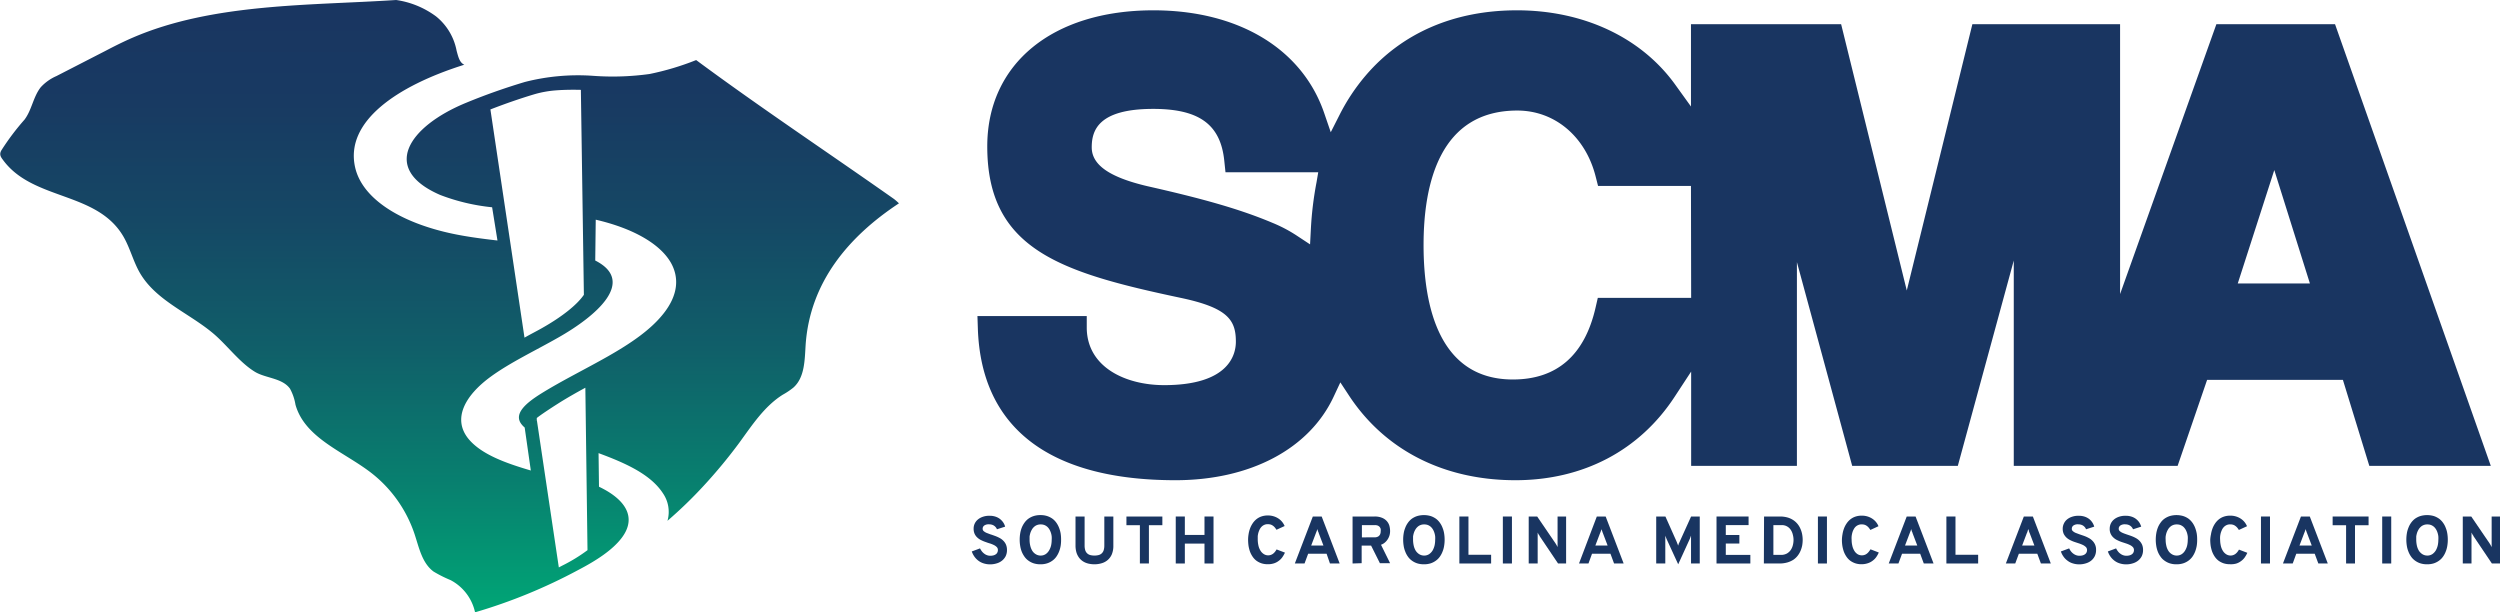 <?xml version="1.0" encoding="UTF-8"?> <svg xmlns="http://www.w3.org/2000/svg" xmlns:xlink="http://www.w3.org/1999/xlink" id="b136a540-6887-4d50-9963-11ed3289e7e9" data-name="Layer 1" viewBox="0 0 407.06 99.68"><defs><linearGradient id="b9b31d36-efbb-4a99-81ae-e1ac6bba9de8" x1="73.17" y1="99.68" x2="73.17" gradientUnits="userSpaceOnUse"><stop offset="0" stop-color="#00a676"></stop><stop offset="0.21" stop-color="#08806f"></stop><stop offset="0.43" stop-color="#105f69"></stop><stop offset="0.64" stop-color="#154865"></stop><stop offset="0.83" stop-color="#183a62"></stop><stop offset="1" stop-color="#193561"></stop></linearGradient></defs><title>logo</title><path d="M380.2,3.94H360.88L345.2,47.88V3.94H321.15L310.47,47.3,299.78,3.94H275.33v13.4l-2.58-3.58C267.22,6.09,257.82,1.68,247,1.68c-10.17,0-18.68,3.66-24.61,10.59a32.25,32.25,0,0,0-4.19,6.26l-1.52,3-1.08-3.15C212,7.91,201.6,1.68,187.81,1.68c-16.44,0-27.06,8.7-27.06,22.16,0,16.78,11.92,20.51,31.55,24.67,7.59,1.61,8.93,3.58,8.93,7.12,0,2.13-1.14,7.08-11.68,7.08-6.2,0-12.5-2.86-12.6-9.25l0-2H159.15l.07,2.09c.55,16.12,11.67,24.64,32.17,24.64,12.17,0,21.8-5.09,25.77-13.62l1.08-2.31,1.4,2.13c5.84,8.9,15.46,13.8,27.1,13.8,11.05,0,20.27-4.86,26-13.69l2.62-4V75.85h17.22V42.68l9,33.17h17.2l9.11-33.43V75.85h26.68l4.8-14h22.11l4.3,14h19.78ZM214.36,29.7a55.19,55.19,0,0,0-.92,7.61l-.13,2.48-2.08-1.37a23.09,23.09,0,0,0-4-2.12c-5.44-2.3-11.62-4-20.47-6h0c-6.12-1.45-9-3.45-9-6.31,0-2.69,1-6.26,10-6.26,7.51,0,11,2.54,11.59,8.51l.19,1.81h15.1Zm61,18.8H260.16l-.36,1.57c-1.78,7.78-6.31,11.72-13.47,11.72-12,0-14.54-11.91-14.54-21.9S234.44,18,247.05,18c6.1,0,11.11,4.22,12.76,10.74l.39,1.53h15.13Zm89-2.34,5.95-18.47,5.8,18.47Z" style="fill:#193561"></path><path d="M162.33,86.18a1.29,1.29,0,0,0-.19-.32,1.16,1.16,0,0,0-.28-.26,1.14,1.14,0,0,0-.37-.17,1.73,1.73,0,0,0-.47-.06,1.26,1.26,0,0,0-.75.19.63.63,0,0,0-.27.54.5.5,0,0,0,.17.38,1.93,1.93,0,0,0,.45.28l.63.24c.24.07.48.16.73.25a5.22,5.22,0,0,1,.73.32,2.4,2.4,0,0,1,.63.45,2,2,0,0,1,.45.64,2.17,2.17,0,0,1,.17.89,2.25,2.25,0,0,1-.21,1,2.21,2.21,0,0,1-.59.73,2.48,2.48,0,0,1-.87.45,3.57,3.57,0,0,1-1.1.16,3.33,3.33,0,0,1-1-.15,2.7,2.7,0,0,1-.85-.42,3,3,0,0,1-.66-.66,3.26,3.26,0,0,1-.45-.87l1.34-.5a3.26,3.26,0,0,0,.3.48,2,2,0,0,0,.39.38,1.58,1.58,0,0,0,.46.25,1.51,1.51,0,0,0,.53.09,2,2,0,0,0,.5-.06,1.08,1.08,0,0,0,.39-.18.7.7,0,0,0,.25-.29.84.84,0,0,0,.09-.4.65.65,0,0,0-.17-.47,1.64,1.64,0,0,0-.45-.33,4.81,4.81,0,0,0-.63-.26q-.36-.1-.72-.24a5.1,5.1,0,0,1-.73-.3,2.31,2.31,0,0,1-.63-.42,1.89,1.89,0,0,1-.45-.6,2,2,0,0,1-.17-.85,1.9,1.9,0,0,1,.68-1.49,2.43,2.43,0,0,1,.81-.45,3.1,3.1,0,0,1,1.1-.17,3,3,0,0,1,.93.13,2.45,2.45,0,0,1,.74.37,2.6,2.6,0,0,1,.54.56,2.3,2.3,0,0,1,.33.71Z" style="fill:#193561"></path><path d="M169.41,91.88a3.5,3.5,0,0,1-1.11-.16,3,3,0,0,1-.87-.45,2.68,2.68,0,0,1-.64-.66,4,4,0,0,1-.44-.82,4.6,4.6,0,0,1-.24-.92,6,6,0,0,1-.08-1,6.19,6.19,0,0,1,.08-1,4.69,4.69,0,0,1,.24-.91,3.79,3.79,0,0,1,.44-.82,2.91,2.91,0,0,1,.64-.67,3.23,3.23,0,0,1,.87-.44,3.5,3.5,0,0,1,1.11-.16,3.4,3.4,0,0,1,1.1.16,3.23,3.23,0,0,1,.87.44,2.91,2.91,0,0,1,.64.67,3.76,3.76,0,0,1,.43.82,4.71,4.71,0,0,1,.25.91,6.16,6.16,0,0,1,.07,1,6,6,0,0,1-.07,1,4.62,4.62,0,0,1-.25.92,4,4,0,0,1-.43.82,2.68,2.68,0,0,1-.64.66,3,3,0,0,1-.87.45A3.4,3.4,0,0,1,169.41,91.88Zm0-1.42a1.48,1.48,0,0,0,.86-.24,1.85,1.85,0,0,0,.56-.62,2.8,2.8,0,0,0,.32-.82,4.26,4.26,0,0,0,.09-.86,4,4,0,0,0,0-.59,3,3,0,0,0-.13-.59,3,3,0,0,0-.23-.52,1.89,1.89,0,0,0-.35-.44,1.7,1.7,0,0,0-.47-.29,1.66,1.66,0,0,0-.61-.1,1.52,1.52,0,0,0-.62.11,1.35,1.35,0,0,0-.47.3,1.66,1.66,0,0,0-.35.44,2.79,2.79,0,0,0-.24.53,4,4,0,0,0-.13.58c0,.2,0,.39,0,.57a3.92,3.92,0,0,0,.1.89,2.79,2.79,0,0,0,.31.82,1.69,1.69,0,0,0,.57.59A1.49,1.49,0,0,0,169.41,90.46Z" style="fill:#193561"></path><path d="M178.21,91.88a4.11,4.11,0,0,1-.78-.07,3,3,0,0,1-.72-.21,2.55,2.55,0,0,1-.63-.39,2.35,2.35,0,0,1-.5-.58,2.7,2.7,0,0,1-.34-.79,4,4,0,0,1-.12-1V84.1h1.48v4.72a2.55,2.55,0,0,0,.11.79,1.16,1.16,0,0,0,.82.77,2.82,2.82,0,0,0,.68.08,2.71,2.71,0,0,0,.66-.08,1.14,1.14,0,0,0,.51-.27,1.2,1.2,0,0,0,.32-.5,2.55,2.55,0,0,0,.11-.79V84.1h1.47v4.72a3.61,3.61,0,0,1-.25,1.44,2.56,2.56,0,0,1-.69.94,2.64,2.64,0,0,1-1,.52A4,4,0,0,1,178.21,91.88Z" style="fill:#193561"></path><path d="M187.07,85.52v6.23H185.6V85.52h-2.19V84.1h5.85v1.42Z" style="fill:#193561"></path><path d="M196.12,91.75V88.51h-3.2v3.24h-1.48V84.1h1.48v3h3.2v-3h1.47v7.65Z" style="fill:#193561"></path><path d="M206.43,91.87a3.19,3.19,0,0,1-1.06-.16,3,3,0,0,1-.83-.44,2.79,2.79,0,0,1-.61-.67,3.85,3.85,0,0,1-.41-.81,5.63,5.63,0,0,1-.23-.92,7.59,7.59,0,0,1-.07-1,5.67,5.67,0,0,1,.08-.9,4.76,4.76,0,0,1,.23-.9,3.7,3.7,0,0,1,.41-.82,3.08,3.08,0,0,1,.61-.69,2.72,2.72,0,0,1,.82-.46,3.18,3.18,0,0,1,1.06-.17,3.13,3.13,0,0,1,1,.15,3.06,3.06,0,0,1,.79.39,2.77,2.77,0,0,1,.58.55,3,3,0,0,1,.37.63l-1.33.61a3.29,3.29,0,0,0-.28-.39,1.6,1.6,0,0,0-.31-.28,1.22,1.22,0,0,0-.36-.18,1.65,1.65,0,0,0-.46-.06,1.32,1.32,0,0,0-.57.11,1.42,1.42,0,0,0-.43.29,1.78,1.78,0,0,0-.32.44,4.18,4.18,0,0,0-.21.53,3.71,3.71,0,0,0-.11.58c0,.2,0,.39,0,.57a4.59,4.59,0,0,0,.1.9,2.61,2.61,0,0,0,.3.81,1.75,1.75,0,0,0,.52.59,1.32,1.32,0,0,0,1.56,0,1.86,1.86,0,0,0,.32-.31,3.1,3.1,0,0,0,.27-.4l1.36.52a4.81,4.81,0,0,1-.44.77,2.58,2.58,0,0,1-.6.59,2.49,2.49,0,0,1-.76.39A3.16,3.16,0,0,1,206.43,91.87Z" style="fill:#193561"></path><path d="M216.55,91.75,216,90.16h-3l-.59,1.59h-1.58l2.93-7.65h1.44l2.93,7.65Zm-1.82-4.92c0-.09-.08-.2-.13-.33s-.08-.25-.11-.36c0,.11-.07.23-.11.36s-.09.24-.13.33l-.76,2h2Z" style="fill:#193561"></path><path d="M220.23,91.75V84.1h3.56a3.06,3.06,0,0,1,1.21.2,2.07,2.07,0,0,1,.79.53,2,2,0,0,1,.43.76,3.37,3.37,0,0,1,.12.9,2.5,2.5,0,0,1-.09.66,2.53,2.53,0,0,1-.28.63,2.36,2.36,0,0,1-.46.54,1.92,1.92,0,0,1-.65.38l1.48,3h-1.66l-1.43-2.86h-1.54v2.86Zm3.58-4.26a1.07,1.07,0,0,0,.47-.08.73.73,0,0,0,.31-.22.76.76,0,0,0,.17-.32,1.2,1.2,0,0,0,.05-.38,1.47,1.47,0,0,0,0-.36,1,1,0,0,0-.16-.32.93.93,0,0,0-.31-.23,1.36,1.36,0,0,0-.49-.08h-2.1v2Z" style="fill:#193561"></path><path d="M231.85,91.88a3.5,3.5,0,0,1-1.11-.16,3,3,0,0,1-.87-.45,2.68,2.68,0,0,1-.64-.66,3.56,3.56,0,0,1-.43-.82,4,4,0,0,1-.25-.92,6,6,0,0,1-.08-1,6.19,6.19,0,0,1,.08-1,4.09,4.09,0,0,1,.25-.91,3.37,3.37,0,0,1,.43-.82,2.91,2.91,0,0,1,.64-.67,3.23,3.23,0,0,1,.87-.44,3.93,3.93,0,0,1,2.22,0,3.32,3.32,0,0,1,.86.44,2.91,2.91,0,0,1,.64.67,3.37,3.37,0,0,1,.43.82,4.09,4.09,0,0,1,.25.91,6.19,6.19,0,0,1,.08,1,6,6,0,0,1-.08,1,4,4,0,0,1-.25.92,3.56,3.56,0,0,1-.43.82,2.68,2.68,0,0,1-.64.66,3.06,3.06,0,0,1-.86.45A3.5,3.5,0,0,1,231.85,91.88Zm0-1.42a1.48,1.48,0,0,0,.86-.24,2,2,0,0,0,.57-.62,3.09,3.09,0,0,0,.31-.82,4.26,4.26,0,0,0,.09-.86,4,4,0,0,0,0-.59,3,3,0,0,0-.13-.59,2.42,2.42,0,0,0-.23-.52,1.89,1.89,0,0,0-.35-.44,1.7,1.7,0,0,0-.47-.29,1.66,1.66,0,0,0-.61-.1,1.52,1.52,0,0,0-.62.11,1.45,1.45,0,0,0-.47.3,1.89,1.89,0,0,0-.35.44,2.79,2.79,0,0,0-.24.53,4,4,0,0,0-.13.58c0,.2,0,.39,0,.57a4.58,4.58,0,0,0,.1.89,2.79,2.79,0,0,0,.31.82,1.89,1.89,0,0,0,.57.59A1.51,1.51,0,0,0,231.85,90.46Z" style="fill:#193561"></path><path d="M237.62,91.75V84.1h1.48v6.23h3.69v1.42Z" style="fill:#193561"></path><path d="M244.7,91.75V84.1h1.48v7.65Z" style="fill:#193561"></path><path d="M253.69,91.75l-3-4.46c0-.08-.11-.17-.17-.28s-.11-.21-.15-.3c0,.08,0,.18,0,.29v4.75h-1.46V84.1h1.38l3,4.4a2.76,2.76,0,0,1,.16.27,3.07,3.07,0,0,1,.16.31c0-.1,0-.21,0-.31s0-.2,0-.27V84.1H255v7.65Z" style="fill:#193561"></path><path d="M262.81,91.75l-.59-1.59h-3l-.58,1.59H257.1L260,84.1h1.44l2.93,7.65ZM261,86.83a3,3,0,0,1-.12-.33,3.79,3.79,0,0,1-.12-.36c0,.11-.07.23-.11.36s-.09.24-.13.33l-.76,2h2Z" style="fill:#193561"></path><path d="M275.34,91.75V87.49a.92.92,0,0,0,0-.16.41.41,0,0,1,0-.12l-.12.33a2.18,2.18,0,0,1-.11.27l-1.86,4.07-1.87-4.07-.11-.27q-.06-.15-.12-.33a.41.41,0,0,1,0,.12s0,.1,0,.16v.18a.71.71,0,0,1,0,.14v3.94h-1.48V84.1h1.5l1.88,4.22c0,.09.07.18.1.26l.09.26.09-.26c0-.08.07-.17.11-.26l1.91-4.22h1.41v7.65Z" style="fill:#193561"></path><path d="M279.49,91.75V84.1h5.22v1.4H281v1.61h2.21V88.5H281v1.85h4v1.4Z" style="fill:#193561"></path><path d="M287.23,84.1h2.59a4.48,4.48,0,0,1,1.2.15,3.36,3.36,0,0,1,.94.42,3.08,3.08,0,0,1,.71.63,3.21,3.21,0,0,1,.48.79,3.84,3.84,0,0,1,.28.89,5.07,5.07,0,0,1,.09.94,5.45,5.45,0,0,1-.08.89,4.28,4.28,0,0,1-.27.88,3.57,3.57,0,0,1-.47.8,3,3,0,0,1-.71.66,3.76,3.76,0,0,1-1,.44,4.68,4.68,0,0,1-1.25.16h-2.54Zm2.71,6.25a2,2,0,0,0,1-.22,1.93,1.93,0,0,0,.63-.57,2.45,2.45,0,0,0,.35-.79,3.54,3.54,0,0,0,.11-.85,3.28,3.28,0,0,0-.12-.88,2.29,2.29,0,0,0-.34-.78,1.71,1.71,0,0,0-1.46-.76h-1.36v4.85Z" style="fill:#193561"></path><path d="M296,91.75V84.1h1.47v7.65Z" style="fill:#193561"></path><path d="M303.12,91.87a3.15,3.15,0,0,1-1.06-.16,3,3,0,0,1-.83-.44,2.79,2.79,0,0,1-.61-.67,3.85,3.85,0,0,1-.41-.81,5.63,5.63,0,0,1-.23-.92,6.08,6.08,0,0,1-.07-1A5.67,5.67,0,0,1,300,87a4.76,4.76,0,0,1,.23-.9,3.7,3.7,0,0,1,.41-.82,3.08,3.08,0,0,1,.61-.69,2.72,2.72,0,0,1,.82-.46,3.18,3.18,0,0,1,1.06-.17,3.13,3.13,0,0,1,1,.15,3.06,3.06,0,0,1,.79.39,2.77,2.77,0,0,1,.58.55,2.54,2.54,0,0,1,.36.63l-1.32.61a3.29,3.29,0,0,0-.28-.39,1.6,1.6,0,0,0-.31-.28,1.16,1.16,0,0,0-.37-.18,1.53,1.53,0,0,0-.45-.06,1.32,1.32,0,0,0-.57.11,1.46,1.46,0,0,0-.44.29,1.74,1.74,0,0,0-.31.44,2.44,2.44,0,0,0-.21.53,3.71,3.71,0,0,0-.11.58,3.82,3.82,0,0,0,0,.57,3.94,3.94,0,0,0,.1.9,2.61,2.61,0,0,0,.3.81,1.65,1.65,0,0,0,.52.59,1.26,1.26,0,0,0,.76.22,1.18,1.18,0,0,0,.43-.07,1.2,1.2,0,0,0,.37-.2,1.52,1.52,0,0,0,.31-.31,3.13,3.13,0,0,0,.28-.4l1.35.52a4.12,4.12,0,0,1-.43.77,2.58,2.58,0,0,1-.6.59,2.49,2.49,0,0,1-.76.39A3.16,3.16,0,0,1,303.12,91.87Z" style="fill:#193561"></path><path d="M313.24,91.75l-.59-1.59H309.7l-.59,1.59h-1.58l2.93-7.65h1.44l2.93,7.65Zm-1.82-4.92c0-.09-.08-.2-.13-.33s-.08-.25-.11-.36c0,.11-.07.23-.11.36s-.09.24-.13.33l-.76,2h2Z" style="fill:#193561"></path><path d="M316.92,91.75V84.1h1.48v6.23h3.69v1.42Z" style="fill:#193561"></path><path d="M332.31,91.75l-.59-1.59h-3l-.59,1.59H326.6l2.93-7.65H331l2.92,7.65Zm-1.82-4.92a2.85,2.85,0,0,1-.13-.33c0-.13-.08-.25-.11-.36a3.79,3.79,0,0,1-.12.36c0,.13-.09.24-.12.33l-.76,2h2Z" style="fill:#193561"></path><path d="M339.66,86.18a1.26,1.26,0,0,0-.18-.32,1.37,1.37,0,0,0-.28-.26,1.19,1.19,0,0,0-.38-.17,1.68,1.68,0,0,0-.47-.06,1.21,1.21,0,0,0-.74.19.63.63,0,0,0-.27.54.47.47,0,0,0,.17.38,1.67,1.67,0,0,0,.44.28l.64.24.73.25a5.1,5.1,0,0,1,.72.32,2.4,2.4,0,0,1,.63.45,2,2,0,0,1,.45.64,2,2,0,0,1,.17.89,2.25,2.25,0,0,1-.21,1,2.18,2.18,0,0,1-.58.73,2.53,2.53,0,0,1-.88.45,3.5,3.5,0,0,1-1.09.16,3.29,3.29,0,0,1-1-.15,2.51,2.51,0,0,1-.85-.42,2.8,2.8,0,0,1-.67-.66,3.26,3.26,0,0,1-.45-.87l1.35-.5a2.55,2.55,0,0,0,.29.48,2,2,0,0,0,.39.38,1.72,1.72,0,0,0,.46.25,1.55,1.55,0,0,0,.53.09,2,2,0,0,0,.51-.06,1.17,1.17,0,0,0,.39-.18.78.78,0,0,0,.25-.29.84.84,0,0,0,.09-.4.7.7,0,0,0-.17-.47,2,2,0,0,0-.45-.33,6.32,6.32,0,0,0-.63-.26l-.73-.24a5.1,5.1,0,0,1-.73-.3,2.66,2.66,0,0,1-.63-.42,2.25,2.25,0,0,1-.45-.6,2,2,0,0,1-.17-.85,1.92,1.92,0,0,1,.18-.82,1.9,1.9,0,0,1,.5-.67,2.43,2.43,0,0,1,.81-.45,3.14,3.14,0,0,1,1.1-.17,3.05,3.05,0,0,1,.94.13,2.57,2.57,0,0,1,.74.37,2.34,2.34,0,0,1,.53.56,2.3,2.3,0,0,1,.33.71Z" style="fill:#193561"></path><path d="M347.31,86.18a1.29,1.29,0,0,0-.19-.32,1.16,1.16,0,0,0-.28-.26,1.14,1.14,0,0,0-.37-.17,1.73,1.73,0,0,0-.47-.06,1.26,1.26,0,0,0-.75.19.63.63,0,0,0-.27.54.5.5,0,0,0,.17.38,1.74,1.74,0,0,0,.45.28c.18.08.4.16.63.24s.48.16.73.25a5.22,5.22,0,0,1,.73.32,2.4,2.4,0,0,1,.63.45,2.3,2.3,0,0,1,.45.64,2.17,2.17,0,0,1,.17.89,2.25,2.25,0,0,1-.21,1,2.21,2.21,0,0,1-.59.73,2.53,2.53,0,0,1-.88.45,3.46,3.46,0,0,1-1.09.16,3.33,3.33,0,0,1-1-.15,2.7,2.7,0,0,1-.85-.42,3,3,0,0,1-.66-.66,3.26,3.26,0,0,1-.45-.87l1.34-.5a2.59,2.59,0,0,0,.3.48,1.75,1.75,0,0,0,.39.38,1.58,1.58,0,0,0,.46.25,1.51,1.51,0,0,0,.53.09,2,2,0,0,0,.5-.06,1.17,1.17,0,0,0,.39-.18.78.78,0,0,0,.25-.29.84.84,0,0,0,.09-.4.7.7,0,0,0-.17-.47,1.64,1.64,0,0,0-.45-.33,4.81,4.81,0,0,0-.63-.26l-.73-.24a5.5,5.5,0,0,1-.72-.3,2.31,2.31,0,0,1-.63-.42,1.89,1.89,0,0,1-.45-.6,1.87,1.87,0,0,1-.17-.85,2.08,2.08,0,0,1,.17-.82,1.93,1.93,0,0,1,.51-.67,2.43,2.43,0,0,1,.81-.45,3.1,3.1,0,0,1,1.1-.17,3,3,0,0,1,.93.13,2.45,2.45,0,0,1,.74.37,2.6,2.6,0,0,1,.54.56,2.88,2.88,0,0,1,.33.71Z" style="fill:#193561"></path><path d="M354.39,91.88a3.42,3.42,0,0,1-1.11-.16,3,3,0,0,1-.87-.45,2.51,2.51,0,0,1-.64-.66,3.6,3.6,0,0,1-.44-.82,4.6,4.6,0,0,1-.24-.92,6,6,0,0,1-.08-1,6.19,6.19,0,0,1,.08-1,4.69,4.69,0,0,1,.24-.91,3.4,3.4,0,0,1,.44-.82,2.71,2.71,0,0,1,.64-.67,3.23,3.23,0,0,1,.87-.44,3.9,3.9,0,0,1,2.21,0,3.23,3.23,0,0,1,.87.44,3.14,3.14,0,0,1,.64.67,3.76,3.76,0,0,1,.43.82,5.56,5.56,0,0,1,.25.91,6.16,6.16,0,0,1,.07,1,6,6,0,0,1-.07,1,5.41,5.41,0,0,1-.25.92,4,4,0,0,1-.43.82,2.87,2.87,0,0,1-.64.66,3,3,0,0,1-.87.45A3.4,3.4,0,0,1,354.39,91.88Zm0-1.42a1.48,1.48,0,0,0,.86-.24,1.85,1.85,0,0,0,.56-.62,2.8,2.8,0,0,0,.32-.82,4.26,4.26,0,0,0,.09-.86,4,4,0,0,0,0-.59,3.87,3.87,0,0,0-.13-.59,3,3,0,0,0-.23-.52,2.19,2.19,0,0,0-.35-.44,1.86,1.86,0,0,0-.47-.29,1.7,1.7,0,0,0-.61-.1,1.52,1.52,0,0,0-.62.11,1.35,1.35,0,0,0-.47.3,1.66,1.66,0,0,0-.35.44,2.79,2.79,0,0,0-.24.53,4,4,0,0,0-.13.58,3.82,3.82,0,0,0,0,.57,3.92,3.92,0,0,0,.1.89,2.53,2.53,0,0,0,.31.82,1.69,1.69,0,0,0,.57.59A1.49,1.49,0,0,0,354.39,90.46Z" style="fill:#193561"></path><path d="M363.09,91.87a3.19,3.19,0,0,1-1.06-.16,3,3,0,0,1-.83-.44,2.79,2.79,0,0,1-.61-.67,3.85,3.85,0,0,1-.41-.81,5.63,5.63,0,0,1-.23-.92,7.59,7.59,0,0,1-.07-1A5.67,5.67,0,0,1,360,87a4.76,4.76,0,0,1,.23-.9,3.7,3.7,0,0,1,.41-.82,3.08,3.08,0,0,1,.61-.69,2.72,2.72,0,0,1,.82-.46,3.18,3.18,0,0,1,1.06-.17,3.13,3.13,0,0,1,1,.15,3.06,3.06,0,0,1,.79.39,2.77,2.77,0,0,1,.58.55,3,3,0,0,1,.37.63l-1.33.61a2.44,2.44,0,0,0-.28-.39,1.6,1.6,0,0,0-.31-.28,1.16,1.16,0,0,0-.37-.18,1.53,1.53,0,0,0-.45-.06,1.32,1.32,0,0,0-.57.11,1.42,1.42,0,0,0-.43.29,1.78,1.78,0,0,0-.32.44,4.18,4.18,0,0,0-.21.53,3.71,3.71,0,0,0-.11.58,3.82,3.82,0,0,0,0,.57,4.59,4.59,0,0,0,.1.9,2.61,2.61,0,0,0,.3.81,1.75,1.75,0,0,0,.52.59,1.32,1.32,0,0,0,1.56,0,1.86,1.86,0,0,0,.32-.31,3.1,3.1,0,0,0,.27-.4l1.36.52a4.81,4.81,0,0,1-.44.77,2.58,2.58,0,0,1-.6.59,2.49,2.49,0,0,1-.76.39A3.16,3.16,0,0,1,363.09,91.87Z" style="fill:#193561"></path><path d="M368.14,91.75V84.1h1.47v7.65Z" style="fill:#193561"></path><path d="M377.48,91.75l-.59-1.59h-3l-.58,1.59h-1.59l2.93-7.65h1.44l2.93,7.65Zm-1.83-4.92a3,3,0,0,1-.12-.33,3.79,3.79,0,0,1-.12-.36,3.55,3.55,0,0,1-.11.36c-.05.13-.09.24-.13.33l-.76,2h2Z" style="fill:#193561"></path><path d="M383.45,85.52v6.23H382V85.52h-2.19V84.1h5.85v1.42Z" style="fill:#193561"></path><path d="M387.88,91.75V84.1h1.47v7.65Z" style="fill:#193561"></path><path d="M395.19,91.88a3.5,3.5,0,0,1-1.11-.16,3,3,0,0,1-.87-.45,2.68,2.68,0,0,1-.64-.66,3.56,3.56,0,0,1-.43-.82,4,4,0,0,1-.25-.92,6,6,0,0,1-.08-1,6.19,6.19,0,0,1,.08-1,4.09,4.09,0,0,1,.25-.91,3.37,3.37,0,0,1,.43-.82,2.91,2.91,0,0,1,.64-.67,3.23,3.23,0,0,1,.87-.44,3.93,3.93,0,0,1,2.22,0,3.32,3.32,0,0,1,.86.44,2.91,2.91,0,0,1,.64.67,3.37,3.37,0,0,1,.43.82,4.09,4.09,0,0,1,.25.91,6.19,6.19,0,0,1,.08,1,6,6,0,0,1-.08,1,4,4,0,0,1-.25.92,3.56,3.56,0,0,1-.43.82,2.68,2.68,0,0,1-.64.66,3.06,3.06,0,0,1-.86.45A3.5,3.5,0,0,1,395.19,91.88Zm0-1.42a1.48,1.48,0,0,0,.86-.24,2,2,0,0,0,.57-.62,3.09,3.09,0,0,0,.31-.82,4.26,4.26,0,0,0,.09-.86,4,4,0,0,0,0-.59,3,3,0,0,0-.13-.59,2.42,2.42,0,0,0-.23-.52,1.89,1.89,0,0,0-.35-.44,1.7,1.7,0,0,0-.47-.29,1.66,1.66,0,0,0-.61-.1,1.52,1.52,0,0,0-.62.11,1.45,1.45,0,0,0-.47.3,1.89,1.89,0,0,0-.35.44,2.79,2.79,0,0,0-.24.53,4,4,0,0,0-.13.58c0,.2,0,.39,0,.57a4.58,4.58,0,0,0,.1.89,2.79,2.79,0,0,0,.31.82,1.89,1.89,0,0,0,.57.59A1.51,1.51,0,0,0,395.19,90.46Z" style="fill:#193561"></path><path d="M405.74,91.75l-3-4.46c0-.08-.11-.17-.17-.28s-.1-.21-.15-.3c0,.08,0,.18,0,.29v4.75H401V84.1h1.38l3,4.4.16.27.16.31,0-.31c0-.11,0-.2,0-.27V84.1h1.47v7.65Z" style="fill:#193561"></path><path d="M145.55,32.39c-10.71-7.54-21.67-14.82-32.2-22.61a44.22,44.22,0,0,1-7.59,2.27,43.63,43.63,0,0,1-9.13.3,34.91,34.91,0,0,0-11.18,1q-5,1.5-9.59,3.4c-9.33,3.85-14,10.75-4.17,15a32.74,32.74,0,0,0,8.44,2L81,39.16c-2.61-.3-5.19-.64-7.61-1.17C65.16,36.19,59,32.36,57.83,27.28,56.11,19.81,64.6,14,75.6,10.54c-.81-.36-1-1.39-1.25-2.26A9.42,9.42,0,0,0,71,2.67,14.36,14.36,0,0,0,64.5,0c-14,.92-29.8.48-42.89,6.13-1.51.65-3,1.4-4.43,2.15l-8,4.11a7.53,7.53,0,0,0-2.55,1.82C5.4,15.78,5.19,17.88,4,19.47a39.77,39.77,0,0,0-3.77,5c-.35.61-.18,1,.22,1.52,4.84,6.7,15.25,5.12,19.6,12.45,1.12,1.89,1.63,4.1,2.73,6,2.58,4.44,7.82,6.45,11.78,9.72,2.35,1.93,4.34,4.78,6.93,6.37,1.74,1.07,4.47,1,5.73,2.76a8.17,8.17,0,0,1,.89,2.6c1.52,5.43,7.82,7.63,12.29,11.07a21.08,21.08,0,0,1,7.1,10c.73,2.2,1.22,4.72,3.09,6.1a20.36,20.36,0,0,0,2.76,1.39,7.78,7.78,0,0,1,4,5.25,87.21,87.21,0,0,0,16.76-6.87c2.92-1.52,5.62-3.25,7.14-5.28,2.51-3.35.54-6.27-3.72-8.3l-.07-5.47c4.44,1.64,8.51,3.47,10.51,6.58a5.33,5.33,0,0,1,.71,4.44,71.15,71.15,0,0,0,5.92-5.73,82.93,82.93,0,0,0,5.79-7c2.08-2.85,4.07-5.92,7.06-7.8a11.87,11.87,0,0,0,1.73-1.16c1.87-1.66,1.84-4.52,2-7,.71-10.17,7-17.61,15.19-23A8.89,8.89,0,0,0,145.55,32.39ZM79.85,17.82c2.37-.92,4.8-1.77,7.25-2.5a17.15,17.15,0,0,1,3.48-.61c1.33-.1,2.73-.11,4-.08L95.07,48c-1.11,1.62-3.5,3.54-6.8,5.41-.93.53-1.88,1-2.87,1.57ZM91.5,92.12l-.51.27-3.58-24-.45.15.44-.16,0-.32c.63-.5,1.89-1.35,3.67-2.48,1.33-.83,2.75-1.64,4.24-2.45l.35,26.45A26.89,26.89,0,0,1,91.5,92.12ZM108,51.1c-4.24,5.35-13.15,8.77-20,13.05-2.15,1.36-4.42,3.13-3.13,4.87a3.43,3.43,0,0,0,.56.59l1,7c-4.15-1.22-8-2.62-10.09-5.08-2.79-3.33-.58-7.18,3.58-10.21,3.22-2.34,7.31-4.26,11-6.37,6.16-3.49,12.72-9.12,6-12.53L97,35.77c5.92,1.37,10.34,3.82,12.18,6.91C110.63,45.16,110.44,48.05,108,51.1Z" style="fill:url(#b9b31d36-efbb-4a99-81ae-e1ac6bba9de8)"></path></svg> 